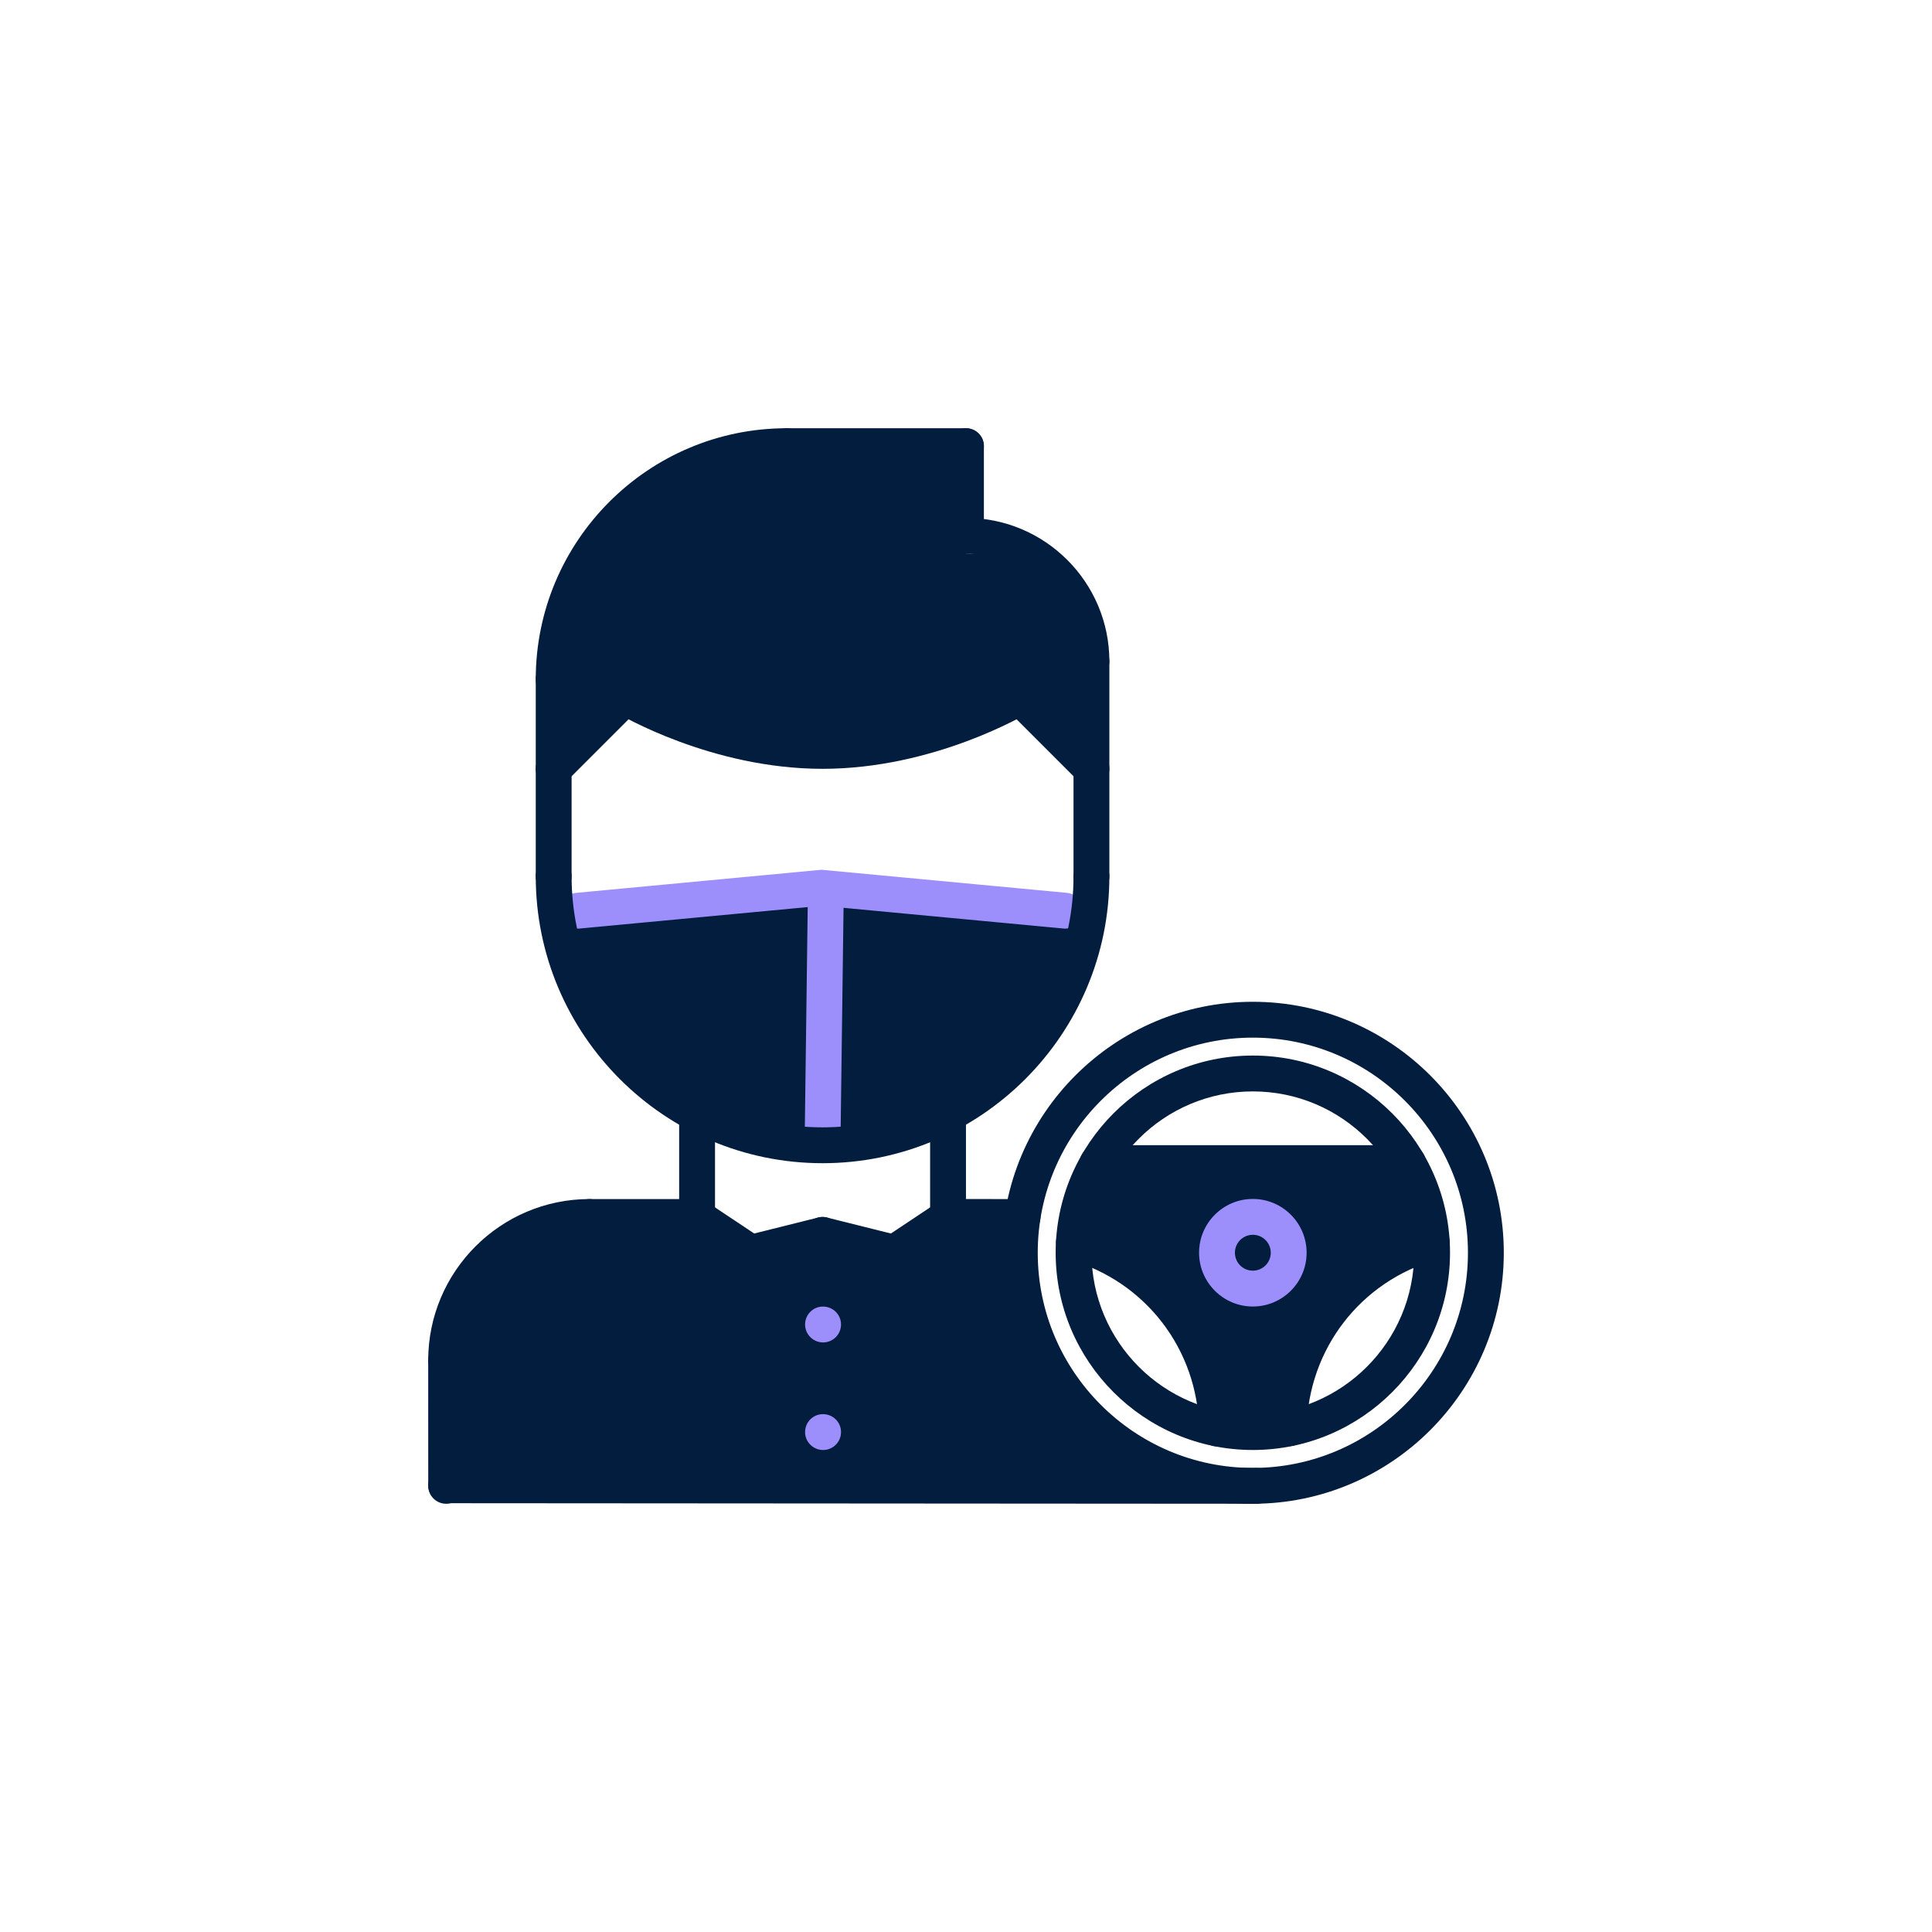 <?xml version="1.0" encoding="iso-8859-1"?>
<!-- Generator: Adobe Illustrator 22.0.1, SVG Export Plug-In . SVG Version: 6.00 Build 0)  -->
<svg version="1.1" id="Capa_1" xmlns="http://www.w3.org/2000/svg" xmlns:xlink="http://www.w3.org/1999/xlink" x="0px" y="0px"
	 viewBox="-193 -3 800 800" style="enable-background:new -193 -3 800 800;" xml:space="preserve">
<g>
	<polygon style="fill:#021D3E;" points="-8.253,612.14 -5.748,538.028 28.844,504.017 95.647,500.928 119.61,515.746
		150.95,508.353 177.3,515.746 199.563,500.928 231.773,500.928 231.773,542.666 248.267,573.593 286.617,604.831 286.617,612.009
		"/>
	<g>
		<polygon style="fill:#021D3E;" points="38.982,374.786 149.01,361.795 255.481,374.786 244.128,419.677 206.985,458.391
			148.262,471.197 79.611,450.968 43.689,402.875 		"/>
		<path style="fill:#9C8FFB;" d="M41.632,379.81c-1.461-1.213-2.461-2.99-2.65-5.025c-0.381-4.089,2.612-7.697,6.702-8.077
			l100.487-9.457c4.09-0.381,7.697,2.612,8.077,6.702c0.378,4.086-2.616,7.694-6.702,8.077l-100.487,9.457
			C45.022,381.675,43.093,381.023,41.632,379.81L41.632,379.81z M41.632,379.81"/>
		<path style="fill:#9C8FFB;" d="M252.831,379.81c-1.461,1.213-3.39,1.864-5.427,1.677l-100.487-9.457
			c-4.086-0.383-7.079-3.991-6.702-8.077c0.38-4.089,3.987-7.083,8.077-6.702l100.487,9.457c4.089,0.38,7.083,3.988,6.702,8.077
			C255.292,376.82,254.292,378.598,252.831,379.81L252.831,379.81z M252.831,379.81"/>
		<path style="fill:#9C8FFB;" d="M142.293,475.324c-1.327-1.359-2.132-3.228-2.11-5.274l1.317-100.923
			c0.052-4.103,3.407-7.378,7.51-7.332c4.107,0.048,7.381,3.402,7.332,7.51l-1.317,100.923c-0.048,4.107-3.403,7.382-7.51,7.332
			C145.471,477.535,143.619,476.683,142.293,475.324L142.293,475.324z M142.293,475.324"/>
	</g>
	<polygon style="fill:#021D3E;" points="31.019,310.104 54.457,217.311 117.905,181.746 206.986,181.746 206.985,226.297
		230.413,226.297 255.514,251.125 258.973,289.887 264.191,320.6 235.613,281.854 156.342,308.031 71.205,290.91 	"/>
	<path style="fill:#021D3E;" d="M244.557,509.42c0,0,66.387,16.339,66.387,86.495c10.724-0.073,13.605-0.156,29.69-0.073
		c-5.358-65.227,66.373-86.427,66.373-86.427l-9.516-30.796H254.058L244.557,509.42z"/>
	<path style="fill:#021D3E;" d="M-8.268,567.728c-4.102,0-7.423-3.32-7.423-7.423c0-36.842,29.966-66.803,66.803-66.803
		c4.103,0,7.423,3.315,7.423,7.423c0,4.102-3.319,7.423-7.423,7.423c-28.641,0-51.958,23.312-51.958,51.958
		C-0.846,564.408-4.165,567.728-8.268,567.728L-8.268,567.728z M-8.268,567.728"/>
	<path style="fill:#021D3E;" d="M95.647,508.353l-44.535-0.005c-4.102,0-7.423-3.33-7.423-7.423c0-4.107,3.325-7.423,7.423-7.423
		l44.535,0.005c4.103,0,7.423,3.324,7.423,7.423C103.07,505.033,99.746,508.353,95.647,508.353L95.647,508.353z M95.647,508.353"/>
	<path style="fill:#021D3E;" d="M230.413,508.353l-30.85-0.015c-4.102,0-7.423-3.325-7.423-7.423c0-4.102,3.325-7.423,7.423-7.423
		l30.85,0.015c4.102,0,7.423,3.324,7.423,7.423C237.836,505.033,234.505,508.353,230.413,508.353L230.413,508.353z M230.413,508.353
		"/>
	<path style="fill:#021D3E;" d="M-8.253,619.676c-4.097,0-7.423-3.32-7.423-7.422l-0.015-51.948c0-4.098,3.32-7.422,7.423-7.422
		c4.099,0,7.423,3.315,7.423,7.422l0.015,51.948C-0.831,616.351-4.151,619.676-8.253,619.676L-8.253,619.676z M-8.253,619.676"/>
	<path style="fill:#021D3E;" d="M95.647,508.353c-4.102,0-7.423-3.32-7.423-7.423v-42.54c0-4.102,3.32-7.423,7.423-7.423
		c4.103,0,7.423,3.32,7.423,7.423v42.54C103.07,505.033,99.751,508.353,95.647,508.353L95.647,508.353z M95.647,508.353"/>
	<path style="fill:#021D3E;" d="M199.563,508.338c-4.102,0-7.423-3.32-7.423-7.423v-42.525c0-4.102,3.32-7.423,7.423-7.423
		c4.103,0,7.423,3.32,7.423,7.423v42.525C206.985,505.018,203.666,508.338,199.563,508.338L199.563,508.338z M199.563,508.338"/>
	<path style="fill:#021D3E;" d="M147.605,478.658c-65.483,0-118.761-53.281-118.761-118.761c0-4.107,3.32-7.423,7.423-7.423
		c4.103,0,7.423,3.315,7.423,7.423c0,57.297,46.614,103.915,103.916,103.915c57.303,0,103.915-46.618,103.915-103.915
		c0-4.107,3.32-7.423,7.423-7.423c4.103,0,7.423,3.315,7.423,7.423C266.365,425.376,213.089,478.658,147.605,478.658
		L147.605,478.658z M147.605,478.658"/>
	<path style="fill:#021D3E;" d="M36.267,367.32c-4.102,0-7.423-3.32-7.423-7.423v-81.658c0-4.102,3.32-7.423,7.423-7.423
		c4.103,0,7.423,3.32,7.423,7.423v81.658C43.689,363.999,40.37,367.32,36.267,367.32L36.267,367.32z M36.267,367.32"/>
	<path style="fill:#021D3E;" d="M258.943,367.32c-4.102,0-7.423-3.32-7.423-7.423v-89.065c0-4.103,3.32-7.423,7.423-7.423
		c4.103,0,7.423,3.319,7.423,7.423v89.065C266.365,363.999,263.046,367.32,258.943,367.32L258.943,367.32z M258.943,367.32"/>
	<path style="fill:#021D3E;" d="M258.943,278.254c-4.102,0-7.423-3.32-7.423-7.423c0-24.564-19.972-44.535-44.535-44.535
		c-4.102,0-7.423-3.32-7.423-7.423c0-4.103,3.32-7.423,7.423-7.423c32.74,0,59.38,26.641,59.38,59.38
		C266.365,274.934,263.046,278.254,258.943,278.254L258.943,278.254z M258.943,278.254"/>
	<path style="fill:#021D3E;" d="M206.985,226.297c-4.102,0-7.423-3.32-7.423-7.423v-37.128c0-4.102,3.32-7.423,7.423-7.423
		c4.103,0,7.423,3.32,7.423,7.423v37.128C214.408,222.976,211.089,226.297,206.985,226.297L206.985,226.297z M206.985,226.297"/>
	<path style="fill:#021D3E;" d="M206.985,189.169H132.76c-4.102,0-7.423-3.32-7.423-7.423c0-4.102,3.32-7.423,7.423-7.423h74.225
		c4.103,0,7.423,3.32,7.423,7.423C214.408,185.849,211.089,189.169,206.985,189.169L206.985,189.169z M206.985,189.169"/>
	<path style="fill:#021D3E;" d="M36.267,285.662c-4.102,0-7.423-3.32-7.423-7.423c0-57.302,46.614-103.915,103.916-103.915
		c4.103,0,7.423,3.32,7.423,7.423c0,4.102-3.319,7.423-7.423,7.423c-49.116,0-89.07,39.954-89.07,89.07
		C43.689,282.342,40.37,285.662,36.267,285.662L36.267,285.662z M36.267,285.662"/>
	<path style="fill:#021D3E;" d="M258.943,322.775c-1.899,0-3.803-0.73-5.248-2.175l-29.69-29.69c-2.905-2.903-2.905-7.592,0-10.495
		c2.905-2.905,7.592-2.905,10.495,0l29.69,29.69c2.9,2.903,2.9,7.592,0,10.495C262.742,322.045,260.842,322.775,258.943,322.775
		L258.943,322.775z M258.943,322.775"/>
	<path style="fill:#021D3E;" d="M147.605,315.352c-46.062,0-83.88-22.379-85.47-23.33c-3.512-2.107-4.648-6.654-2.546-10.178
		c2.102-3.499,6.634-4.668,10.176-2.556c0.362,0.221,36.007,21.219,77.84,21.219c41.835,0,77.478-20.997,77.83-21.214
		c3.552-2.108,8.081-0.943,10.178,2.561c2.102,3.518,0.966,8.07-2.547,10.176C231.486,292.973,193.668,315.352,147.605,315.352
		L147.605,315.352z M147.605,315.352"/>
	<path style="fill:#021D3E;" d="M36.267,322.775c-1.899,0-3.803-0.73-5.248-2.175c-2.905-2.903-2.905-7.592,0-10.495l29.69-29.69
		c2.905-2.905,7.592-2.905,10.495,0c2.9,2.903,2.9,7.592,0,10.495l-29.69,29.69C40.066,322.045,38.166,322.775,36.267,322.775
		L36.267,322.775z M36.267,322.775"/>
	<path style="fill:#021D3E;" d="M117.905,523.183c-1.405,0-2.84-0.406-4.112-1.247l-22.268-14.83
		c-3.407-2.271-4.335-6.882-2.054-10.293c2.271-3.417,6.867-4.33,10.293-2.059l22.268,14.83c3.407,2.271,4.335,6.881,2.059,10.293
		C122.665,522.023,120.307,523.183,117.905,523.183L117.905,523.183z M117.905,523.183"/>
	<path style="fill:#021D3E;" d="M117.905,523.183c-3.324,0-6.344-2.247-7.19-5.625c-1.001-3.982,1.415-8.003,5.402-8.997
		l29.69-7.413c3.962-1.006,8.003,1.405,8.999,5.402c1,3.977-1.421,8.002-5.404,8.992l-29.69,7.418
		C119.109,523.11,118.5,523.183,117.905,523.183L117.905,523.183z M117.905,523.183"/>
	<path style="fill:#021D3E;" d="M177.3,523.183c-2.396,0-4.755-1.16-6.18-3.305c-2.281-3.412-1.353-8.021,2.054-10.293l22.268-14.83
		c3.417-2.271,8.018-1.358,10.298,2.059c2.276,3.411,1.348,8.021-2.059,10.293l-22.268,14.83
		C180.146,522.777,178.711,523.183,177.3,523.183L177.3,523.183z M177.3,523.183"/>
	<path style="fill:#021D3E;" d="M177.3,523.183c-0.589,0-1.199-0.073-1.802-0.223l-29.69-7.418
		c-3.977-0.991-6.398-5.015-5.402-8.992c0.986-3.972,5.011-6.408,8.997-5.402l29.69,7.413c3.977,0.995,6.398,5.015,5.404,8.997
		C183.65,520.927,180.63,523.183,177.3,523.183L177.3,523.183z M177.3,523.183"/>
	<path style="fill:#9C8FFB;" d="M147.828,552.873c-4.102,0-7.461-3.32-7.461-7.423c0-4.102,3.281-7.423,7.379-7.423h0.082
		c4.097,0,7.423,3.32,7.423,7.423C155.25,549.553,151.925,552.873,147.828,552.873L147.828,552.873z M147.828,552.873"/>
	<path style="fill:#9C8FFB;" d="M147.828,597.418c-4.102,0-7.461-3.32-7.461-7.423c0-4.107,3.281-7.423,7.379-7.423h0.082
		c4.097,0,7.423,3.315,7.423,7.423C155.25,594.098,151.925,597.418,147.828,597.418L147.828,597.418z M147.828,597.418"/>
	<path style="fill:#021D3E;" d="M325.775,619.676c-57.303,0-103.916-46.623-103.916-103.94c0-57.302,46.612-103.919,103.916-103.919
		c57.302,0,103.915,46.617,103.915,103.919C429.691,573.053,383.077,619.676,325.775,619.676L325.775,619.676z M325.775,426.662
		c-49.116,0-89.07,39.963-89.07,89.074c0,49.126,39.954,89.095,89.07,89.095s89.07-39.969,89.07-89.095
		C414.846,466.625,374.892,426.662,325.775,426.662L325.775,426.662z M325.775,426.662"/>
	<path style="fill:#021D3E;" d="M325.775,597.408c-45.019,0-81.648-36.639-81.648-81.673c0-45.023,36.629-81.652,81.648-81.652
		c45.018,0,81.648,36.629,81.648,81.652C407.423,560.77,370.793,597.408,325.775,597.408L325.775,597.408z M325.775,448.929
		c-36.838,0-66.803,29.97-66.803,66.807c0,36.848,29.965,66.828,66.803,66.828c36.837,0,66.803-29.98,66.803-66.828
		C392.578,478.899,362.612,448.929,325.775,448.929L325.775,448.929z M325.775,448.929"/>
	<path style="fill:#9C8FFB;" d="M325.775,538c-12.274,0-22.268-9.994-22.268-22.268c0-12.279,9.993-22.278,22.268-22.278
		c12.279,0,22.268,9.998,22.268,22.278C348.043,528.005,338.055,538,325.775,538L325.775,538z M325.775,508.3
		c-4.098,0-7.423,3.334-7.423,7.432c0,4.097,3.324,7.422,7.423,7.422c4.097,0,7.423-3.325,7.423-7.422
		C333.198,511.634,329.873,508.3,325.775,508.3L325.775,508.3z M325.775,508.3"/>
	<path style="fill:#021D3E;" d="M390.069,486.042H261.48c-4.102,0-7.423-3.32-7.423-7.423c0-4.108,3.32-7.422,7.423-7.422h128.589
		c4.103,0,7.423,3.314,7.423,7.422C397.492,482.722,394.173,486.042,390.069,486.042L390.069,486.042z M390.069,486.042"/>
	<path style="fill:#021D3E;" d="M340.634,595.842c-0.043,0-0.096,0-0.14,0c-4.102-0.082-7.364-3.464-7.283-7.562
		c0.75-39.452,26.724-73.196,64.629-83.972c3.957-1.136,8.046,1.165,9.167,5.108c1.121,3.939-1.165,8.046-5.108,9.167
		c-31.579,8.979-53.22,37.099-53.843,69.974C347.975,592.615,344.674,595.842,340.634,595.842L340.634,595.842z M340.634,595.842"/>
	<path style="fill:#021D3E;" d="M310.944,595.915c-4.034,0-7.345-3.242-7.423-7.288c-0.584-32.928-22.223-61.071-53.852-70.045
		c-3.948-1.116-6.234-5.219-5.113-9.162c1.117-3.948,5.234-6.258,9.163-5.113c37.963,10.771,63.941,44.55,64.647,84.059
		c0.078,4.098-3.189,7.481-7.287,7.559C311.037,595.915,310.988,595.915,310.944,595.915L310.944,595.915z M310.944,595.915"/>
	<path style="fill:#021D3E;" d="M-13.512,606.771c1.344-1.341,3.205-2.166,5.251-2.167l335.616,0.229
		c4.103,0.008,7.415,3.327,7.412,7.43c-0.004,4.107-3.323,7.417-7.43,7.412l-335.616-0.229c-4.107-0.004-7.418-3.323-7.412-7.43
		C-15.688,609.973-14.856,608.112-13.512,606.771L-13.512,606.771z M-13.512,606.771"/>
</g>
<path style="fill:none;" d="M3269.594,1038.17c-20.191,0-36.62,15.418-36.62,34.37v34.108h73.229v-34.108
	C3306.203,1053.588,3289.78,1038.17,3269.594,1038.17z"/>
<path style="fill:none;" d="M3193.429,1106.654h21.57v-34.108c0-28.866,24.495-52.351,54.601-52.351s54.59,23.485,54.59,52.351
	v34.108h21.581c4.968,0,8.988,4.019,8.988,8.988v32.266c20.66-3.427,36.503-21.291,36.503-42.906V983.759h-206.82v131.882
	C3184.442,1110.673,3188.461,1106.654,3193.429,1106.654z"/>
<path style="fill:none;" d="M3269.594,1038.17c-20.191,0-36.62,15.418-36.62,34.37v34.108h73.229v-34.108
	C3306.203,1053.588,3289.78,1038.17,3269.594,1038.17z"/>
<path style="fill:none;" d="M3269.594,1038.17c-20.191,0-36.62,15.418-36.62,34.37v34.108h73.229v-34.108
	C3306.203,1053.588,3289.78,1038.17,3269.594,1038.17z"/>
</svg>
